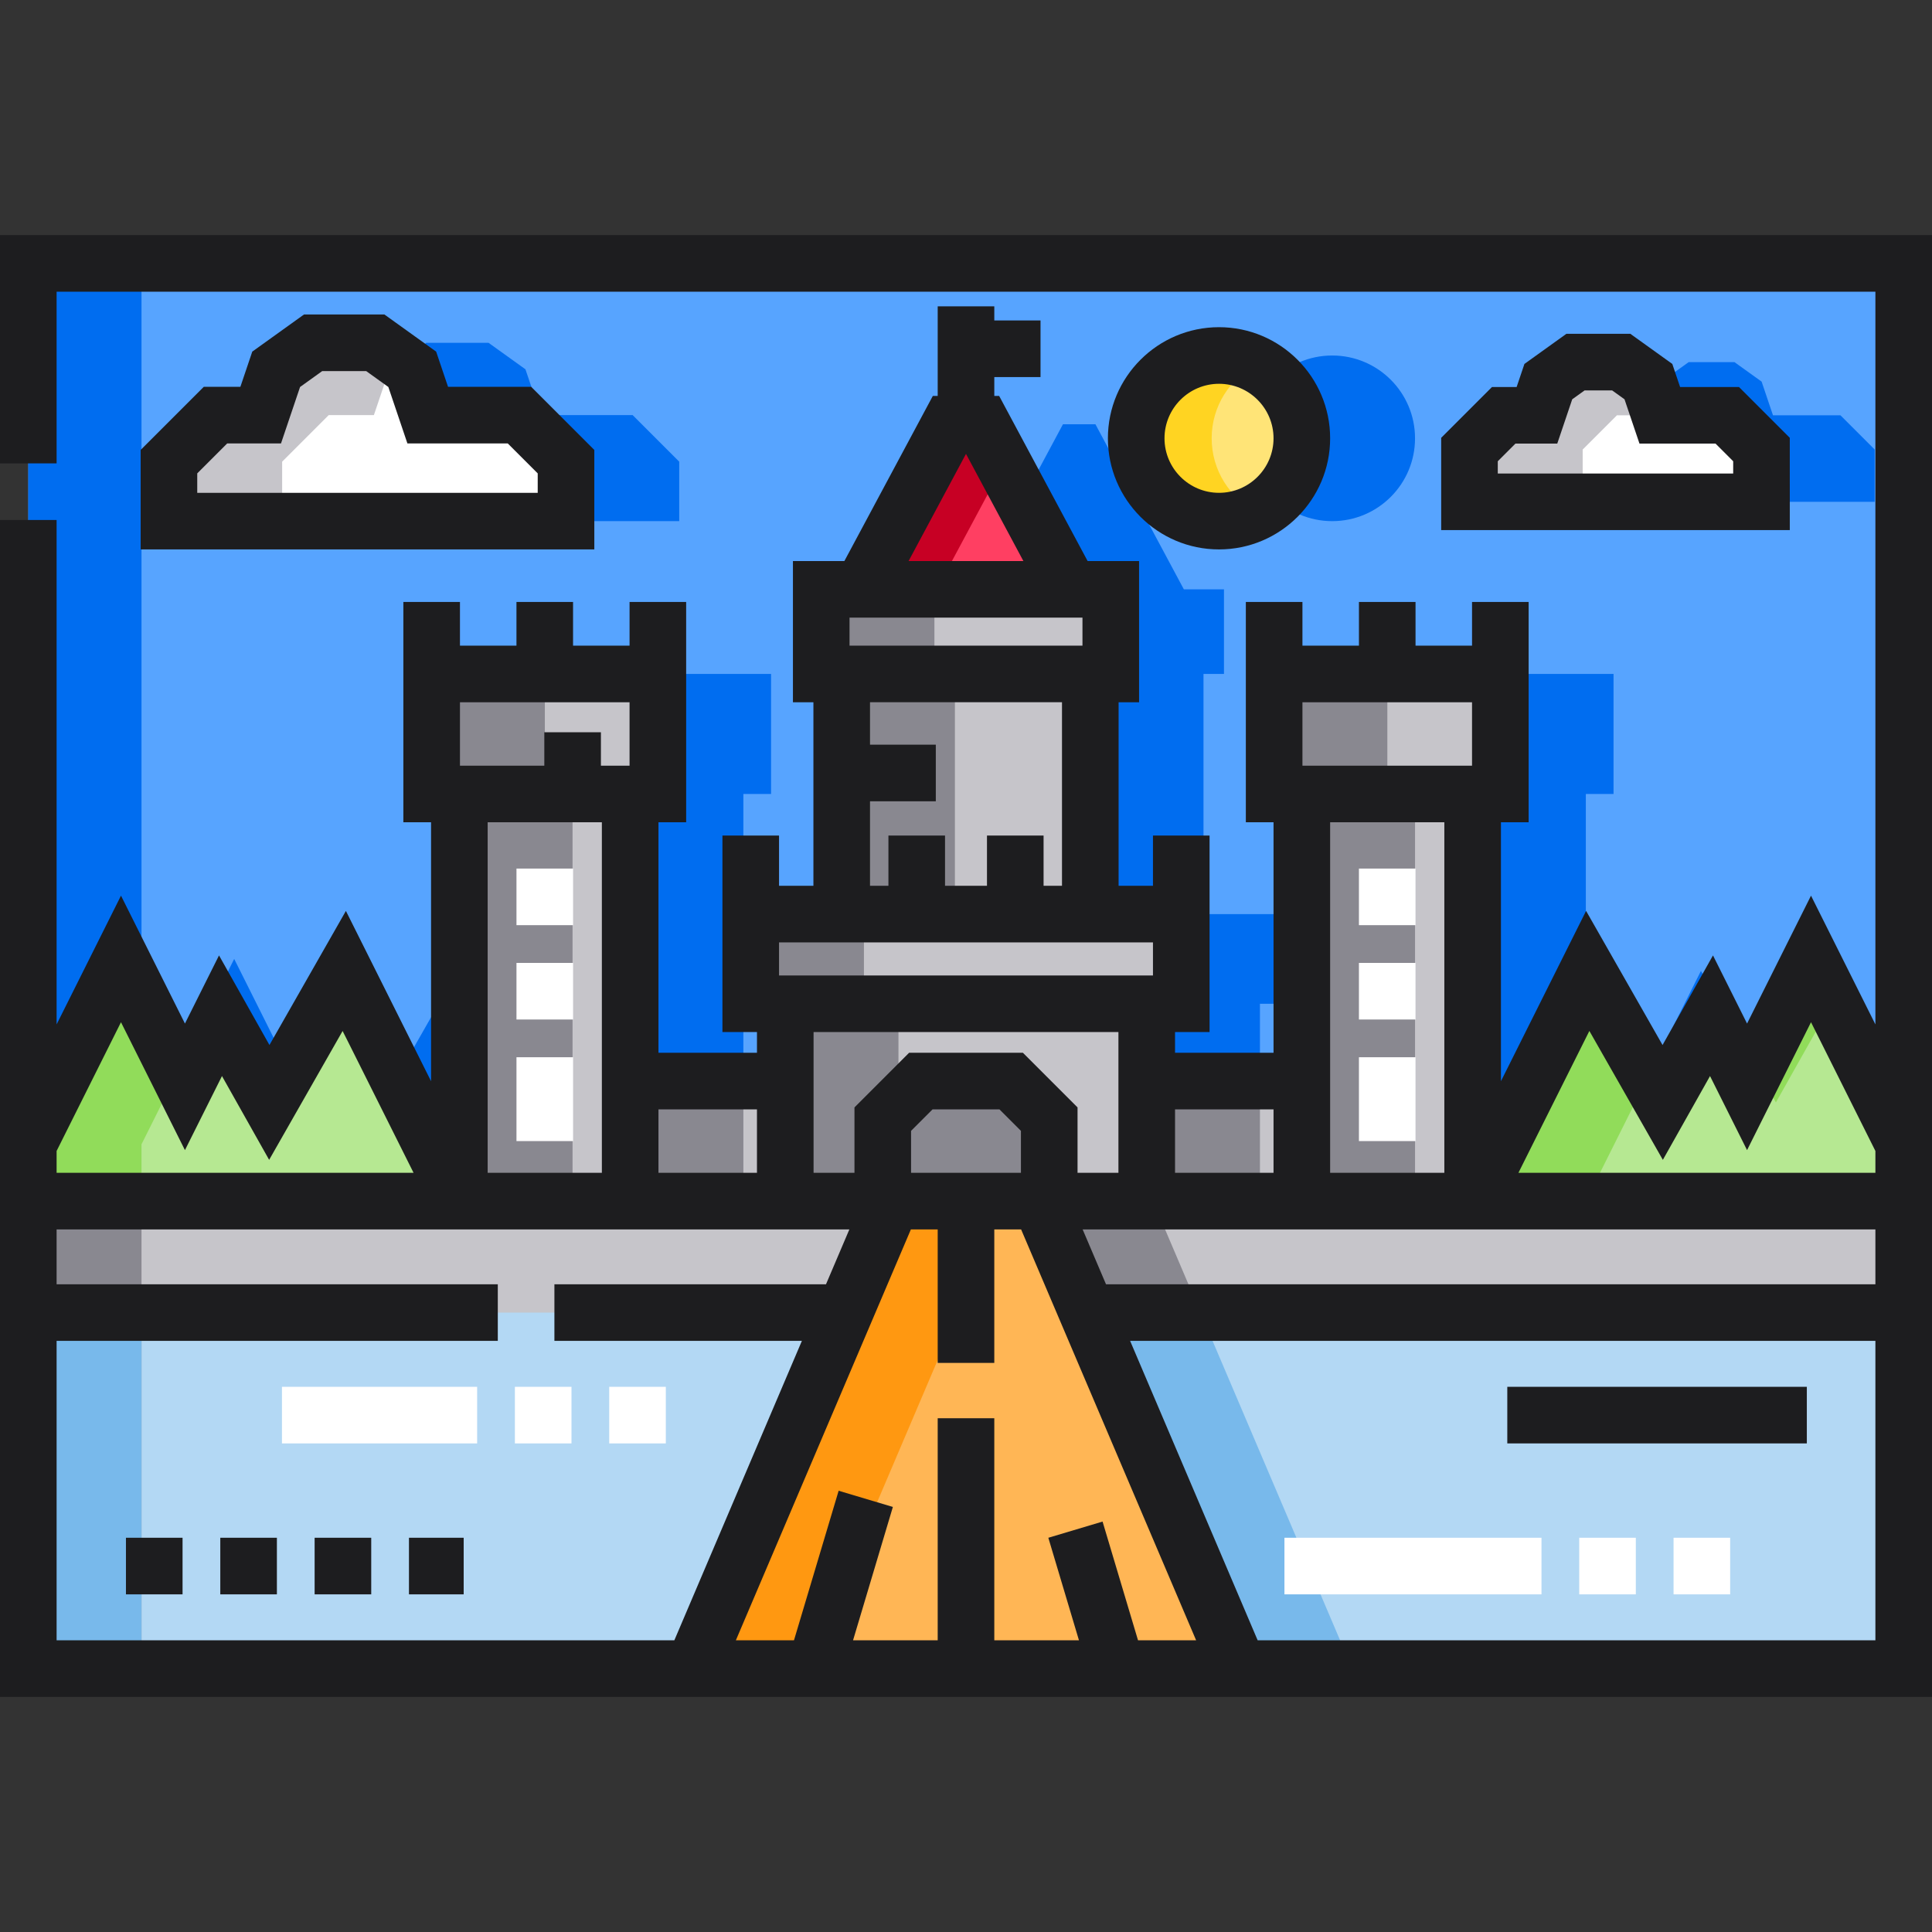 <?xml version="1.0" encoding="iso-8859-1"?>
<!-- Generator: Adobe Illustrator 19.0.0, SVG Export Plug-In . SVG Version: 6.00 Build 0)  -->
<svg version="1.1" id="Capa_1" xmlns="http://www.w3.org/2000/svg" xmlns:xlink="http://www.w3.org/1999/xlink" x="0px" y="0px"
	 viewBox="0 0 512 512" style="enable-background:new 0 0 512 512;" xml:space="preserve">
<rect x="0" y="0" width="512" height="512" fill="#333333" stroke="none"/>
<rect x="7.5" y="69.805" style="fill:#57A4FF;" width="497" height="248.5"/>
<g>
	<rect x="7.5" y="69.805" style="fill:#006DF0;" width="30" height="248.5"/>
	<path style="fill:#006DF0;" d="M167.664,110.01H143.35l-4.1-12.14c-3.599-2.584-6.186-4.44-9.785-7.024h-16.494
		c-3.599,2.584-6.186,4.44-9.785,7.024l-4.1,12.14H87.108c-4.818,4.818-7.519,7.519-12.336,12.336v15.756H180v-15.756
		C175.182,117.529,172.481,114.827,167.664,110.01z"/>
	<path style="fill:#006DF0;" d="M487.739,110.059h-17.88l-3.015-8.928c-2.647-1.9-4.549-3.265-7.196-5.165h-12.13
		c-2.647,1.9-4.549,3.265-7.196,5.165l-3.015,8.928h-8.808c-3.543,3.543-5.529,5.529-9.072,9.072v13.85h77.386v-13.85
		C493.269,115.589,491.282,113.602,487.739,110.059z"/>
	<polygon style="fill:#006DF0;" points="101.367,292.156 88.434,269.18 79.012,288.023 62.062,254.126 37.5,303.251 37.5,318.305 
		151.735,318.305 121.235,257.305 	"/>
	<circle style="fill:#006DF0;" cx="353.05" cy="116.16" r="21.947"/>
	<polygon style="fill:#006DF0;" points="492.988,288.023 483.566,269.18 470.633,292.156 450.765,257.305 420.265,318.305 
		420.265,210.411 427.605,210.411 427.605,178.603 367.66,178.603 367.66,210.411 375,210.411 375,318.305 420.265,318.305 
		420.265,318.305 504.5,318.305 504.5,265.001 	"/>
	<polygon style="fill:#006DF0;" points="343.048,266.006 343.048,242.246 318.939,242.246 318.939,178.603 324.366,178.603 
		324.366,156.18 313.735,156.18 290.297,112.43 281.696,112.43 258.259,156.18 247.634,156.18 247.634,178.603 253.061,178.603 
		253.061,242.246 228.952,242.246 228.952,266.006 238.104,266.006 238.104,318.305 333.896,318.305 333.896,266.006 	"/>
	<polygon style="fill:#006DF0;" points="204.34,210.411 204.34,178.603 144.395,178.603 144.395,210.411 151.735,210.411 
		151.735,318.305 197,318.305 197,210.411 	"/>
</g>
<g>
	<path style="fill:#FFFFFF;" d="M137.664,110.01H113.35l-4.1-12.14c-3.599-2.584-6.186-4.44-9.785-7.024H82.97
		c-3.599,2.584-6.186,4.44-9.785,7.024l-4.1,12.14H57.108c-4.818,4.818-7.519,7.519-12.336,12.336v15.756H150v-15.756
		C145.182,117.529,142.481,114.827,137.664,110.01z"/>
	<path style="fill:#FFFFFF;" d="M457.739,110.059h-17.88l-3.015-8.928c-2.647-1.9-4.549-3.265-7.196-5.165h-12.13
		c-2.647,1.9-4.549,3.265-7.196,5.165l-3.015,8.928h-8.808c-3.543,3.543-5.529,5.529-9.072,9.072v13.85h77.386v-13.85
		C463.269,115.589,461.282,113.602,457.739,110.059z"/>
</g>
<circle style="fill:#FFE477;" cx="323.05" cy="116.16" r="21.947"/>
<rect x="7.5" y="318.31" style="fill:#C6C5CA;" width="497" height="123.89"/>
<polygon style="fill:#898890;" points="358.333,442.196 213.667,442.196 266.438,318.305 305.562,318.305 "/>
<rect x="208.1" y="266.01" style="fill:#C6C5CA;" width="95.79" height="52.3"/>
<path style="fill:#898890;" d="M278.06,318.305h-44.12v-21.721c3.94-3.94,6.148-6.148,10.088-10.088h23.944
	c3.94,3.94,6.148,6.148,10.088,10.088V318.305z"/>
<g>
	<rect x="223.06" y="178.6" style="fill:#C6C5CA;" width="65.877" height="63.64"/>
	<rect x="217.63" y="156.18" style="fill:#C6C5CA;" width="76.73" height="22.423"/>
	<rect x="198.95" y="242.25" style="fill:#C6C5CA;" width="114.09" height="23.761"/>
</g>
<polygon style="fill:#FF3F62;" points="283.735,156.18 228.259,156.18 251.696,112.43 260.297,112.43 "/>
<g>
	<rect x="167" y="286.5" style="fill:#C6C5CA;" width="41.1" height="31.809"/>
	<rect x="121.73" y="210.41" style="fill:#C6C5CA;" width="45.27" height="107.89"/>
	<rect x="114.39" y="178.6" style="fill:#C6C5CA;" width="59.945" height="31.809"/>
	<rect x="303.9" y="286.5" style="fill:#C6C5CA;" width="41.1" height="31.809"/>
	<rect x="345" y="210.41" style="fill:#C6C5CA;" width="45.27" height="107.89"/>
	<rect x="337.66" y="178.6" style="fill:#C6C5CA;" width="59.945" height="31.809"/>
</g>
<polygon style="fill:#FFB655;" points="328.333,442.196 183.667,442.196 236.438,318.305 275.562,318.305 "/>
<g>
	<polygon style="fill:#B3D8F4;" points="7.5,347.846 7.5,442.196 183.667,442.196 223.855,347.846 	"/>
	<polygon style="fill:#B3D8F4;" points="288.145,347.846 328.333,442.196 504.5,442.196 504.5,347.846 	"/>
</g>
<g>
	<polygon style="fill:#B6E892;" points="71.367,292.156 58.434,269.18 49.012,288.023 32.062,254.126 7.5,303.251 7.5,318.305 
		121.735,318.305 91.235,257.305 	"/>
	<polygon style="fill:#B6E892;" points="440.633,292.156 453.566,269.18 462.988,288.023 479.938,254.126 504.5,303.251 
		504.5,318.305 390.265,318.305 420.765,257.305 	"/>
</g>
<g>
	<path style="fill:#C6C5CA;" d="M87.108,110.01h11.977l4.1-12.14c1.086-0.78,2.075-1.49,3.033-2.177
		c-2.215-1.59-4.239-3.043-6.753-4.847H82.971c-3.599,2.584-6.186,4.44-9.785,7.024l-4.1,12.14H57.108l-12.336,12.336v15.756h30
		v-15.756C79.589,117.529,82.291,114.827,87.108,110.01z"/>
	<path style="fill:#C6C5CA;" d="M428.498,110.059h8.808l1.276-3.779l-1.739-5.148c-2.647-1.9-4.549-3.265-7.196-5.165h-12.13
		c-2.647,1.9-4.549,3.265-7.196,5.165l-3.015,8.928h-8.808c-3.543,3.543-5.529,5.529-9.072,9.072v13.85h30v-13.85L428.498,110.059z"
		/>
</g>
<path style="fill:#FFD422;" d="M321.106,116.155c0-8.518,4.856-15.897,11.947-19.534c-3-1.539-6.397-2.413-10-2.413
	c-12.121,0-21.947,9.826-21.947,21.947s9.826,21.947,21.947,21.947c3.603,0,7-0.874,10-2.413
	C325.961,132.052,321.106,124.673,321.106,116.155z"/>
<g>
	<rect x="7.5" y="318.31" style="fill:#898890;" width="30" height="123.89"/>
	<rect x="208.1" y="266.01" style="fill:#898890;" width="30" height="52.3"/>
	<rect x="223.06" y="178.6" style="fill:#898890;" width="30" height="63.64"/>
	<rect x="217.63" y="156.18" style="fill:#898890;" width="30" height="22.423"/>
	<rect x="198.95" y="242.25" style="fill:#898890;" width="30" height="23.761"/>
</g>
<polygon style="fill:#C70024;" points="260.297,112.43 251.696,112.43 228.259,156.18 248.259,156.18 265.997,123.069 "/>
<g>
	<rect x="167" y="286.5" style="fill:#898890;" width="30" height="31.809"/>
	<rect x="121.73" y="210.41" style="fill:#898890;" width="30" height="107.89"/>
	<rect x="114.39" y="178.6" style="fill:#898890;" width="30" height="31.809"/>
	<rect x="303.9" y="286.5" style="fill:#898890;" width="30" height="31.809"/>
	<rect x="345" y="210.41" style="fill:#898890;" width="30" height="107.89"/>
	<rect x="337.66" y="178.6" style="fill:#898890;" width="30" height="31.809"/>
</g>
<polygon style="fill:#FF9811;" points="236.438,318.305 183.667,442.196 213.667,442.196 266.438,318.305 "/>
<g>
	<rect x="7.5" y="347.85" style="fill:#78B9EB;" width="30" height="94.35"/>
	<polygon style="fill:#78B9EB;" points="288.145,347.846 328.333,442.196 358.333,442.196 318.145,347.846 	"/>
</g>
<g>
	<polygon style="fill:#91DC5A;" points="47.062,284.126 32.062,254.126 7.5,303.251 7.5,318.305 37.5,318.305 37.5,303.251 	"/>
	<polygon style="fill:#91DC5A;" points="79.012,288.023 88.434,269.18 101.367,292.156 105.253,285.34 91.235,257.305 
		76.54,283.081 	"/>
	<polygon style="fill:#91DC5A;" points="470.633,292.156 483.566,269.18 492.988,288.023 494.938,284.126 479.938,254.126 
		465.46,283.081 	"/>
	<polygon style="fill:#91DC5A;" points="420.765,257.305 390.265,318.305 420.265,318.305 436.747,285.34 	"/>
</g>
<g>
	<path style="fill:#1D1D1F;" d="M157.5,119.24l-16.73-16.73h-22.037l-3.149-9.326l-13.706-9.838h-21.32l-13.706,9.838l-3.149,9.326
		h-9.7l-16.73,16.73v26.362H157.5V119.24z M142.5,130.602H52.272v-5.149l7.943-7.943h14.254l5.05-14.954l5.865-4.21h11.668
		l5.865,4.21l5.05,14.954h26.59l7.943,7.943V130.602z"/>
	<path style="fill:#1D1D1F;" d="M474.312,116.025l-13.466-13.466h-15.604l-2.064-6.113l-11.117-7.98h-16.956l-11.117,7.979
		l-2.064,6.114h-6.531l-13.466,13.466v24.457h92.386L474.312,116.025L474.312,116.025z M459.312,125.482h-62.386v-3.244l4.679-4.679
		h11.086l3.965-11.742l3.275-2.351h7.304l3.276,2.352l3.966,11.742h20.156l4.679,4.679L459.312,125.482L459.312,125.482z"/>
	<path style="fill:#1D1D1F;" d="M323.053,145.602c16.237,0,29.447-13.21,29.447-29.447s-13.21-29.447-29.447-29.447
		s-29.447,13.21-29.447,29.447S306.815,145.602,323.053,145.602z M323.053,101.708c7.966,0,14.447,6.481,14.447,14.447
		c0,7.966-6.481,14.447-14.447,14.447s-14.447-6.481-14.447-14.447C308.606,108.189,315.087,101.708,323.053,101.708z"/>
	<path style="fill:#1D1D1F;" d="M0,62.305v60.5h15v-45.5h482V271.48l-17.063-34.125l-16.949,33.898l-9.029-18.06l-13.367,23.747
		l-20.261-35.539l-22.566,45.133v-68.622h7.34V159.52h-15v11.583h-14.973V159.52h-15v11.583H345.16V159.52h-15v58.392h7.34v61.085
		h-26.104v-5.49h9.152V221.43h-15v13.316h-9.109v-48.643h5.427V148.68h-13.639l-23.438-43.75H263.5v-5h12.25v-15H263.5v-3.75h-15
		v23.75h-1.294l-23.437,43.75h-13.634v37.423h5.427v48.643h-9.109V221.43h-15v52.077h9.152v5.49H174.5v-61.085h7.34V159.52h-15
		v11.583h-14.973V159.52h-15v11.583h-14.973V159.52h-15v58.392h7.34v68.623l-22.566-45.133l-20.26,35.539L58.04,253.194
		l-9.029,18.06l-16.949-33.898L15,271.48V137.805H0v311.891h512V62.305H0z M390.104,202.911H345.16v-16.809h44.944V202.911z
		 M352.5,217.911h30.265v92.894H352.5V217.911z M337.5,293.996v16.809h-26.104v-16.809H337.5z M225.134,163.68h61.731v7.423h-61.731
		L225.134,163.68L225.134,163.68z M255.997,120.284l15.212,28.396h-30.424L255.997,120.284z M230.562,212.346H248v-15h-17.438
		v-11.244h50.877v48.643h-4.88V221.43h-15v13.316h-11.117V221.43h-15v13.316h-4.88L230.562,212.346L230.562,212.346z
		 M305.548,249.746v8.761h-99.096v-8.761L305.548,249.746L305.548,249.746z M215.604,273.506h80.791v37.298H285.56v-17.327
		l-14.481-14.481h-30.157l-14.481,14.481v17.327h-10.836v-37.298H215.604z M241.44,310.805V299.69l5.694-5.694h17.73l5.694,5.694
		v11.114L241.44,310.805L241.44,310.805z M200.604,293.996v16.809H174.5v-16.809H200.604z M166.84,202.911h-7.59v-8.856h-15v8.856
		h-22.355v-16.809h44.945V202.911z M159.5,217.911v92.894h-30.265v-92.894H159.5z M15,305.021l17.062-34.125l16.949,33.899
		l9.814-19.629l12.5,22.205l19.476-34.163l18.798,37.596H15V305.021z M15,434.695v-79.349h116.922v-15H15v-14.542h210.091
		l-6.194,14.542h-71.975v15h65.586l-33.799,79.349H15z M301.588,434.695l-9.397-31.464l-14.373,4.293l8.115,27.171H263.5v-58.849
		h-15v58.849h-22.433l10.554-35.339l-14.373-4.292l-11.836,39.631h-15.399l0,0l46.382-108.891h7.104v35.375h15v-35.375h7.105l0,0
		l0,0l46.381,108.891l0,0L301.588,434.695L301.588,434.695z M497,434.695H333.291l0,0l-33.798-79.349H497V434.695z M497,340.346
		H293.103l-6.194-14.542H497V340.346z M402.399,310.805l18.799-37.596l19.476,34.163l12.5-22.206l9.814,19.629l16.949-33.899
		L497,305.021v5.783h-94.601V310.805z"/>
</g>
<g>
	<rect x="136.87" y="230.18" style="fill:#FFFFFF;" width="15" height="15"/>
	<rect x="136.87" y="255.18" style="fill:#FFFFFF;" width="15" height="15"/>
	<rect x="136.87" y="280.18" style="fill:#FFFFFF;" width="15" height="22.22"/>
	<rect x="360.13" y="230.18" style="fill:#FFFFFF;" width="15" height="15"/>
	<rect x="360.13" y="280.18" style="fill:#FFFFFF;" width="15" height="22.22"/>
	<rect x="360.13" y="255.18" style="fill:#FFFFFF;" width="15" height="15"/>
	<rect x="161.45" y="367.52" style="fill:#FFFFFF;" width="15" height="15"/>
	<rect x="136.45" y="367.52" style="fill:#FFFFFF;" width="15" height="15"/>
	<rect x="74.72" y="367.52" style="fill:#FFFFFF;" width="51.727" height="15"/>
</g>
<g>
	<rect x="83.38" y="407.52" style="fill:#1D1D1F;" width="15" height="15"/>
	<rect x="108.38" y="407.52" style="fill:#1D1D1F;" width="14.5" height="15"/>
	<rect x="58.38" y="407.52" style="fill:#1D1D1F;" width="15" height="15"/>
	<rect x="33.379" y="407.52" style="fill:#1D1D1F;" width="15" height="15"/>
</g>
<g>
	<rect x="340.39" y="407.52" style="fill:#FFFFFF;" width="68.12" height="15"/>
	<rect x="443.51" y="407.52" style="fill:#FFFFFF;" width="15" height="15"/>
	<rect x="418.51" y="407.52" style="fill:#FFFFFF;" width="15" height="15"/>
</g>
<rect x="399.45" y="367.52" style="fill:#1D1D1F;" width="79.38" height="15"/>
<g>
</g>
<g>
</g>
<g>
</g>
<g>
</g>
<g>
</g>
<g>
</g>
<g>
</g>
<g>
</g>
<g>
</g>
<g>
</g>
<g>
</g>
<g>
</g>
<g>
</g>
<g>
</g>
<g>
</g>
</svg>
